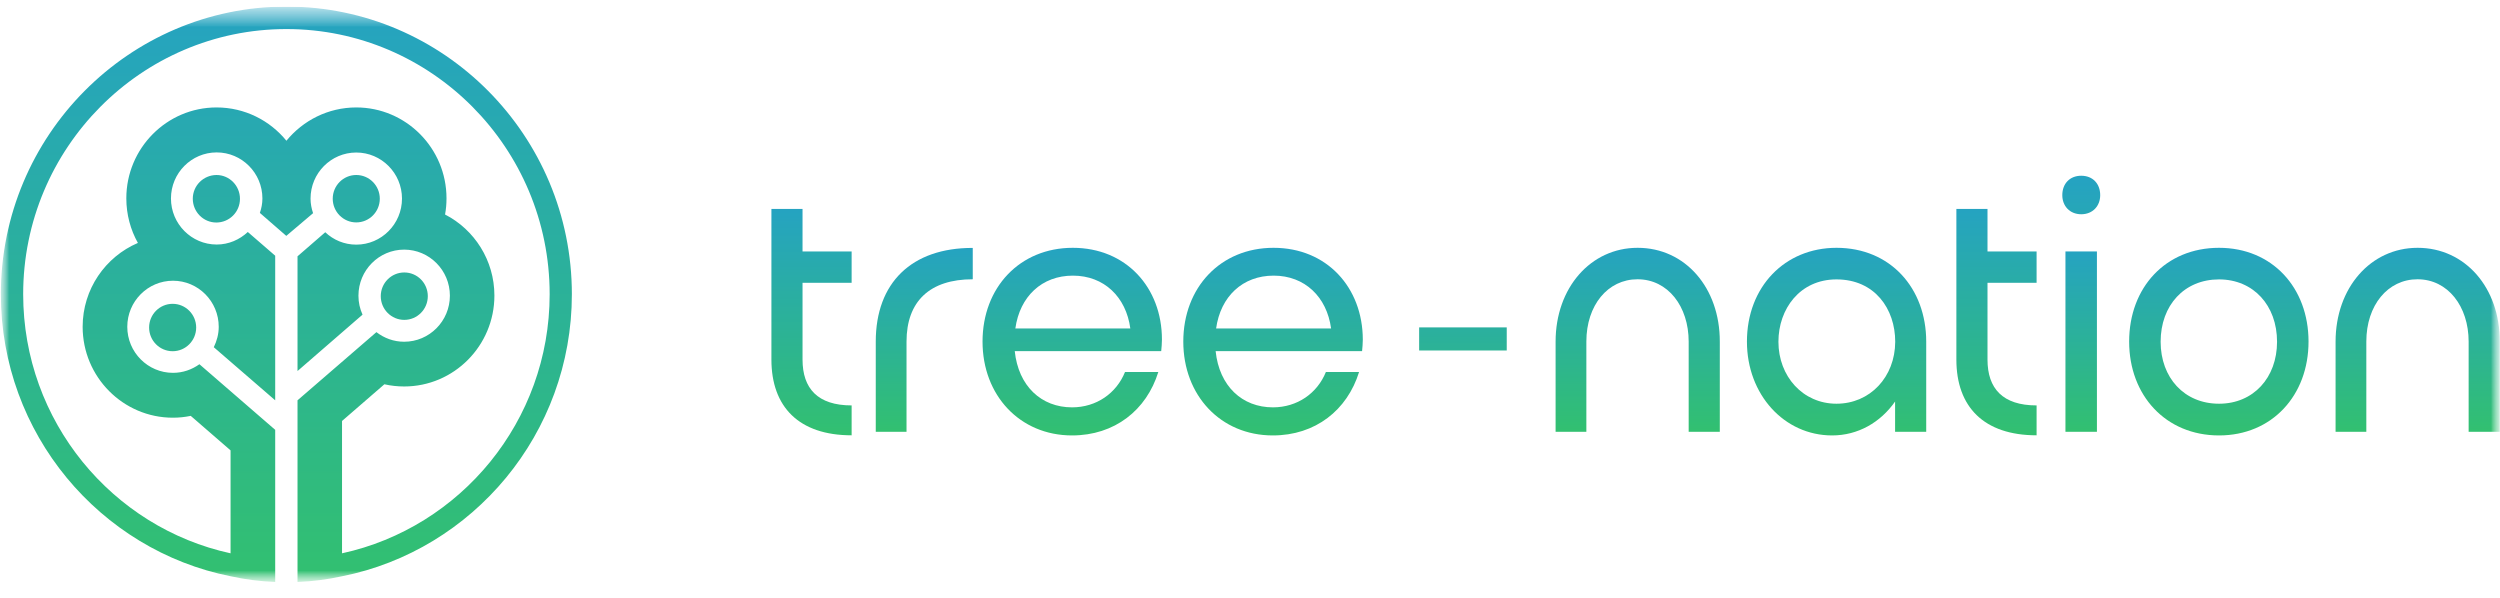<svg width="138" height="33" viewBox="0 0 138 33" fill="none" xmlns="http://www.w3.org/2000/svg">
<g clip-path="url(#clip0_48227_468)">
<mask id="mask0_48227_468" style="mask-type:luminance" maskUnits="userSpaceOnUse" x="0" y="0" width="138" height="33">
<path d="M138 0.363H0V32.203H138V0.363Z" fill="white"/>
</mask>
<g mask="url(#mask0_48227_468)">
<mask id="mask1_48227_468" style="mask-type:luminance" maskUnits="userSpaceOnUse" x="0" y="0" width="138" height="33">
<path d="M138 0.363H0V32.2H138V0.363Z" fill="white"/>
</mask>
<g mask="url(#mask1_48227_468)">
<path d="M114.885 9.701C114.252 9.701 113.839 10.137 113.839 10.774C113.839 11.371 114.252 11.827 114.885 11.827C115.517 11.827 115.931 11.371 115.931 10.774C115.931 10.137 115.517 9.701 114.885 9.701Z" fill="url(#paint0_linear_48227_468)"/>
<path d="M44.3 11.532H42.582V19.85C42.582 22.459 44.1 24.029 47.01 24.029V22.379C45.132 22.379 44.3 21.44 44.3 19.85V15.611H47.01V13.88H44.3V11.532Z" fill="url(#paint1_linear_48227_468)"/>
<path d="M48.342 18.857V23.835H50.04V18.857C50.04 16.63 51.326 15.416 53.696 15.416V13.685C50.32 13.678 48.342 15.61 48.342 18.857Z" fill="url(#paint2_linear_48227_468)"/>
<path d="M59.217 13.679C56.294 13.679 54.236 15.865 54.236 18.857C54.236 21.822 56.294 24.036 59.177 24.036C61.528 24.036 63.286 22.641 63.939 20.534H62.101C61.628 21.708 60.523 22.486 59.177 22.486C57.479 22.486 56.214 21.312 56.014 19.381H64.099C64.119 19.179 64.139 18.945 64.139 18.743C64.139 15.872 62.161 13.679 59.217 13.679ZM62.394 18.133H56.047C56.294 16.362 57.513 15.215 59.224 15.215C60.949 15.215 62.161 16.395 62.394 18.133Z" fill="url(#paint3_linear_48227_468)"/>
<path d="M70.299 13.679C67.375 13.679 65.318 15.865 65.318 18.857C65.318 21.822 67.375 24.036 70.259 24.036C72.61 24.036 74.368 22.641 75.021 20.534H73.189C72.716 21.708 71.611 22.486 70.265 22.486C68.567 22.486 67.302 21.312 67.103 19.381H75.187C75.207 19.179 75.227 18.945 75.227 18.743C75.221 15.872 73.243 13.679 70.299 13.679ZM73.476 18.133H67.129C67.375 16.362 68.594 15.215 70.305 15.215C72.031 15.215 73.243 16.395 73.476 18.133Z" fill="url(#paint4_linear_48227_468)"/>
<path d="M78.337 18.146V19.266V19.347H83.172V19.266V18.146V18.072H78.337V18.146Z" fill="url(#paint5_linear_48227_468)"/>
<path d="M90.397 13.679C87.807 13.679 85.869 15.886 85.869 18.857V23.835H87.567V18.857C87.567 16.845 88.752 15.416 90.391 15.416C92.069 15.416 93.215 16.912 93.215 18.857V23.835H94.933V18.857C94.939 15.892 93.028 13.679 90.397 13.679Z" fill="url(#paint6_linear_48227_468)"/>
<path d="M101.373 13.679C98.528 13.679 96.431 15.825 96.431 18.857C96.431 21.782 98.489 24.036 101.133 24.036C102.558 24.036 103.803 23.318 104.609 22.164V23.835H106.327V18.857C106.327 15.912 104.356 13.679 101.373 13.679ZM101.373 22.285C99.514 22.285 98.169 20.769 98.169 18.864C98.169 17.053 99.355 15.423 101.373 15.423C103.49 15.423 104.616 17.053 104.616 18.864C104.609 20.809 103.23 22.285 101.373 22.285Z" fill="url(#paint7_linear_48227_468)"/>
<path d="M109.71 11.532H107.992V19.85C107.992 22.459 109.51 24.029 112.42 24.029V22.379C110.542 22.379 109.71 21.44 109.71 19.85V15.611H112.42V13.88H109.71V11.532Z" fill="url(#paint8_linear_48227_468)"/>
<path d="M115.75 13.88H114.013V23.835H115.75V13.88Z" fill="url(#paint9_linear_48227_468)"/>
<path d="M122.49 13.679C119.546 13.679 117.529 15.865 117.529 18.857C117.529 21.822 119.546 24.036 122.49 24.036C125.414 24.036 127.431 21.829 127.431 18.857C127.431 15.872 125.42 13.679 122.49 13.679ZM122.49 22.285C120.572 22.285 119.267 20.85 119.267 18.864C119.267 16.852 120.572 15.423 122.49 15.423C124.388 15.423 125.693 16.858 125.693 18.864C125.693 20.85 124.388 22.285 122.49 22.285Z" fill="url(#paint10_linear_48227_468)"/>
<path d="M133.452 13.679C130.861 13.679 128.924 15.886 128.924 18.857V23.835H130.621V18.857C130.621 16.845 131.807 15.416 133.445 15.416C135.123 15.416 136.269 16.912 136.269 18.857V23.835H137.987V18.857C138 15.892 136.082 13.679 133.452 13.679Z" fill="url(#paint11_linear_48227_468)"/>
<path d="M15.81 0.363C7.119 0.363 0.047 7.487 0.047 16.241C0.047 23.935 5.508 30.368 12.733 31.811C13.532 31.985 14.352 32.092 15.191 32.126V23.727L11.008 20.105C10.595 20.4 10.096 20.581 9.55 20.581C8.158 20.581 7.026 19.441 7.026 18.039C7.026 16.637 8.158 15.496 9.55 15.496C10.942 15.496 12.074 16.637 12.074 18.039C12.074 18.448 11.967 18.824 11.801 19.166L15.191 22.097V14.115L13.679 12.806C13.226 13.229 12.627 13.498 11.961 13.498C10.569 13.498 9.437 12.357 9.437 10.955C9.437 9.553 10.569 8.413 11.961 8.413C13.353 8.413 14.485 9.553 14.485 10.955C14.485 11.237 14.431 11.498 14.345 11.753L15.803 13.021L17.282 11.767C17.195 11.512 17.142 11.243 17.142 10.962C17.142 9.56 18.274 8.419 19.666 8.419C21.058 8.419 22.19 9.56 22.19 10.962C22.19 12.364 21.058 13.504 19.666 13.504C19 13.504 18.401 13.243 17.954 12.82L16.423 14.148V20.481L20.012 17.368C19.866 17.046 19.786 16.697 19.786 16.322C19.786 14.92 20.918 13.779 22.31 13.779C23.702 13.779 24.834 14.92 24.834 16.322C24.834 17.724 23.702 18.864 22.31 18.864C21.73 18.864 21.204 18.663 20.778 18.334L16.423 22.097V32.126C17.262 32.092 18.081 31.985 18.88 31.811C26.106 30.368 31.567 23.935 31.567 16.241C31.567 7.487 24.501 0.363 15.81 0.363ZM18.88 30.543V23.238L21.218 21.212C21.57 21.292 21.937 21.333 22.31 21.333C25.06 21.333 27.291 19.079 27.291 16.315C27.291 14.37 26.186 12.672 24.567 11.841C24.621 11.552 24.647 11.257 24.647 10.948C24.647 8.178 22.41 5.931 19.666 5.931C18.114 5.931 16.729 6.648 15.81 7.769C14.898 6.648 13.506 5.931 11.954 5.931C9.204 5.931 6.973 8.185 6.973 10.948C6.973 11.841 7.206 12.686 7.612 13.41C5.821 14.175 4.562 15.959 4.562 18.039C4.562 20.809 6.8 23.057 9.543 23.057C9.876 23.057 10.203 23.023 10.529 22.956L12.727 24.861V30.543C6.194 29.121 1.279 23.251 1.279 16.241C1.279 8.171 7.799 1.604 15.81 1.604C23.822 1.604 30.341 8.171 30.341 16.241C30.341 23.251 25.42 29.121 18.88 30.543Z" fill="url(#paint12_linear_48227_468)"/>
<path d="M10.642 10.969C10.642 11.693 11.222 12.283 11.941 12.283C12.66 12.283 13.246 11.7 13.246 10.975C13.246 10.251 12.667 9.66 11.948 9.66C11.222 9.667 10.642 10.251 10.642 10.969Z" fill="url(#paint13_linear_48227_468)"/>
<path d="M19.666 12.277C20.383 12.277 20.965 11.691 20.965 10.969C20.965 10.246 20.383 9.66 19.666 9.66C18.949 9.66 18.367 10.246 18.367 10.969C18.367 11.691 18.949 12.277 19.666 12.277Z" fill="url(#paint14_linear_48227_468)"/>
<path d="M9.53 19.387C10.247 19.387 10.829 18.802 10.829 18.079C10.829 17.357 10.247 16.771 9.53 16.771C8.813 16.771 8.231 17.357 8.231 18.079C8.231 18.802 8.813 19.387 9.53 19.387Z" fill="url(#paint15_linear_48227_468)"/>
<path d="M22.317 17.657C23.034 17.657 23.615 17.071 23.615 16.348C23.615 15.626 23.034 15.04 22.317 15.04C21.599 15.04 21.018 15.626 21.018 16.348C21.018 17.071 21.599 17.657 22.317 17.657Z" fill="url(#paint16_linear_48227_468)"/>
</g>
</g>
</g>
<defs>
<linearGradient id="paint0_linear_48227_468" x1="114.884" y1="23.83" x2="114.884" y2="10.025" gradientUnits="userSpaceOnUse">
<stop stop-color="#32C070"/>
<stop offset="1" stop-color="#25A3C1"/>
</linearGradient>
<linearGradient id="paint1_linear_48227_468" x1="44.795" y1="24.031" x2="44.795" y2="11.532" gradientUnits="userSpaceOnUse">
<stop stop-color="#32C070"/>
<stop offset="1" stop-color="#25A3C1"/>
</linearGradient>
<linearGradient id="paint2_linear_48227_468" x1="51.023" y1="23.835" x2="51.023" y2="13.682" gradientUnits="userSpaceOnUse">
<stop stop-color="#32C070"/>
<stop offset="1" stop-color="#25A3C1"/>
</linearGradient>
<linearGradient id="paint3_linear_48227_468" x1="59.186" y1="24.034" x2="59.186" y2="13.682" gradientUnits="userSpaceOnUse">
<stop stop-color="#32C070"/>
<stop offset="1" stop-color="#25A3C1"/>
</linearGradient>
<linearGradient id="paint4_linear_48227_468" x1="70.271" y1="24.034" x2="70.271" y2="13.682" gradientUnits="userSpaceOnUse">
<stop stop-color="#32C070"/>
<stop offset="1" stop-color="#25A3C1"/>
</linearGradient>
<linearGradient id="paint5_linear_48227_468" x1="80.754" y1="24.05" x2="80.754" y2="13.814" gradientUnits="userSpaceOnUse">
<stop stop-color="#32C070"/>
<stop offset="1" stop-color="#25A3C1"/>
</linearGradient>
<linearGradient id="paint6_linear_48227_468" x1="90.405" y1="23.835" x2="90.405" y2="13.682" gradientUnits="userSpaceOnUse">
<stop stop-color="#32C070"/>
<stop offset="1" stop-color="#25A3C1"/>
</linearGradient>
<linearGradient id="paint7_linear_48227_468" x1="101.379" y1="24.034" x2="101.379" y2="13.682" gradientUnits="userSpaceOnUse">
<stop stop-color="#32C070"/>
<stop offset="1" stop-color="#25A3C1"/>
</linearGradient>
<linearGradient id="paint8_linear_48227_468" x1="110.208" y1="24.031" x2="110.208" y2="11.532" gradientUnits="userSpaceOnUse">
<stop stop-color="#32C070"/>
<stop offset="1" stop-color="#25A3C1"/>
</linearGradient>
<linearGradient id="paint9_linear_48227_468" x1="114.884" y1="23.835" x2="114.884" y2="13.881" gradientUnits="userSpaceOnUse">
<stop stop-color="#32C070"/>
<stop offset="1" stop-color="#25A3C1"/>
</linearGradient>
<linearGradient id="paint10_linear_48227_468" x1="122.483" y1="24.034" x2="122.483" y2="13.682" gradientUnits="userSpaceOnUse">
<stop stop-color="#32C070"/>
<stop offset="1" stop-color="#25A3C1"/>
</linearGradient>
<linearGradient id="paint11_linear_48227_468" x1="133.462" y1="23.835" x2="133.462" y2="13.682" gradientUnits="userSpaceOnUse">
<stop stop-color="#32C070"/>
<stop offset="1" stop-color="#25A3C1"/>
</linearGradient>
<linearGradient id="paint12_linear_48227_468" x1="15.809" y1="32.126" x2="15.809" y2="0.363" gradientUnits="userSpaceOnUse">
<stop stop-color="#32C070"/>
<stop offset="1" stop-color="#25A3C1"/>
</linearGradient>
<linearGradient id="paint13_linear_48227_468" x1="11.941" y1="32.232" x2="11.941" y2="0.429" gradientUnits="userSpaceOnUse">
<stop stop-color="#32C070"/>
<stop offset="1" stop-color="#25A3C1"/>
</linearGradient>
<linearGradient id="paint14_linear_48227_468" x1="19.666" y1="32.198" x2="19.666" y2="0.395" gradientUnits="userSpaceOnUse">
<stop stop-color="#32C070"/>
<stop offset="1" stop-color="#25A3C1"/>
</linearGradient>
<linearGradient id="paint15_linear_48227_468" x1="9.527" y1="32.291" x2="9.527" y2="0.429" gradientUnits="userSpaceOnUse">
<stop stop-color="#32C070"/>
<stop offset="1" stop-color="#25A3C1"/>
</linearGradient>
<linearGradient id="paint16_linear_48227_468" x1="22.316" y1="32.198" x2="22.316" y2="0.525" gradientUnits="userSpaceOnUse">
<stop stop-color="#32C070"/>
<stop offset="1" stop-color="#25A3C1"/>
</linearGradient>
<clipPath id="clip0_48227_468">
<rect width="138" height="32.274" fill="white" transform="translate(0 0.363)"/>
</clipPath>
</defs>
</svg>
